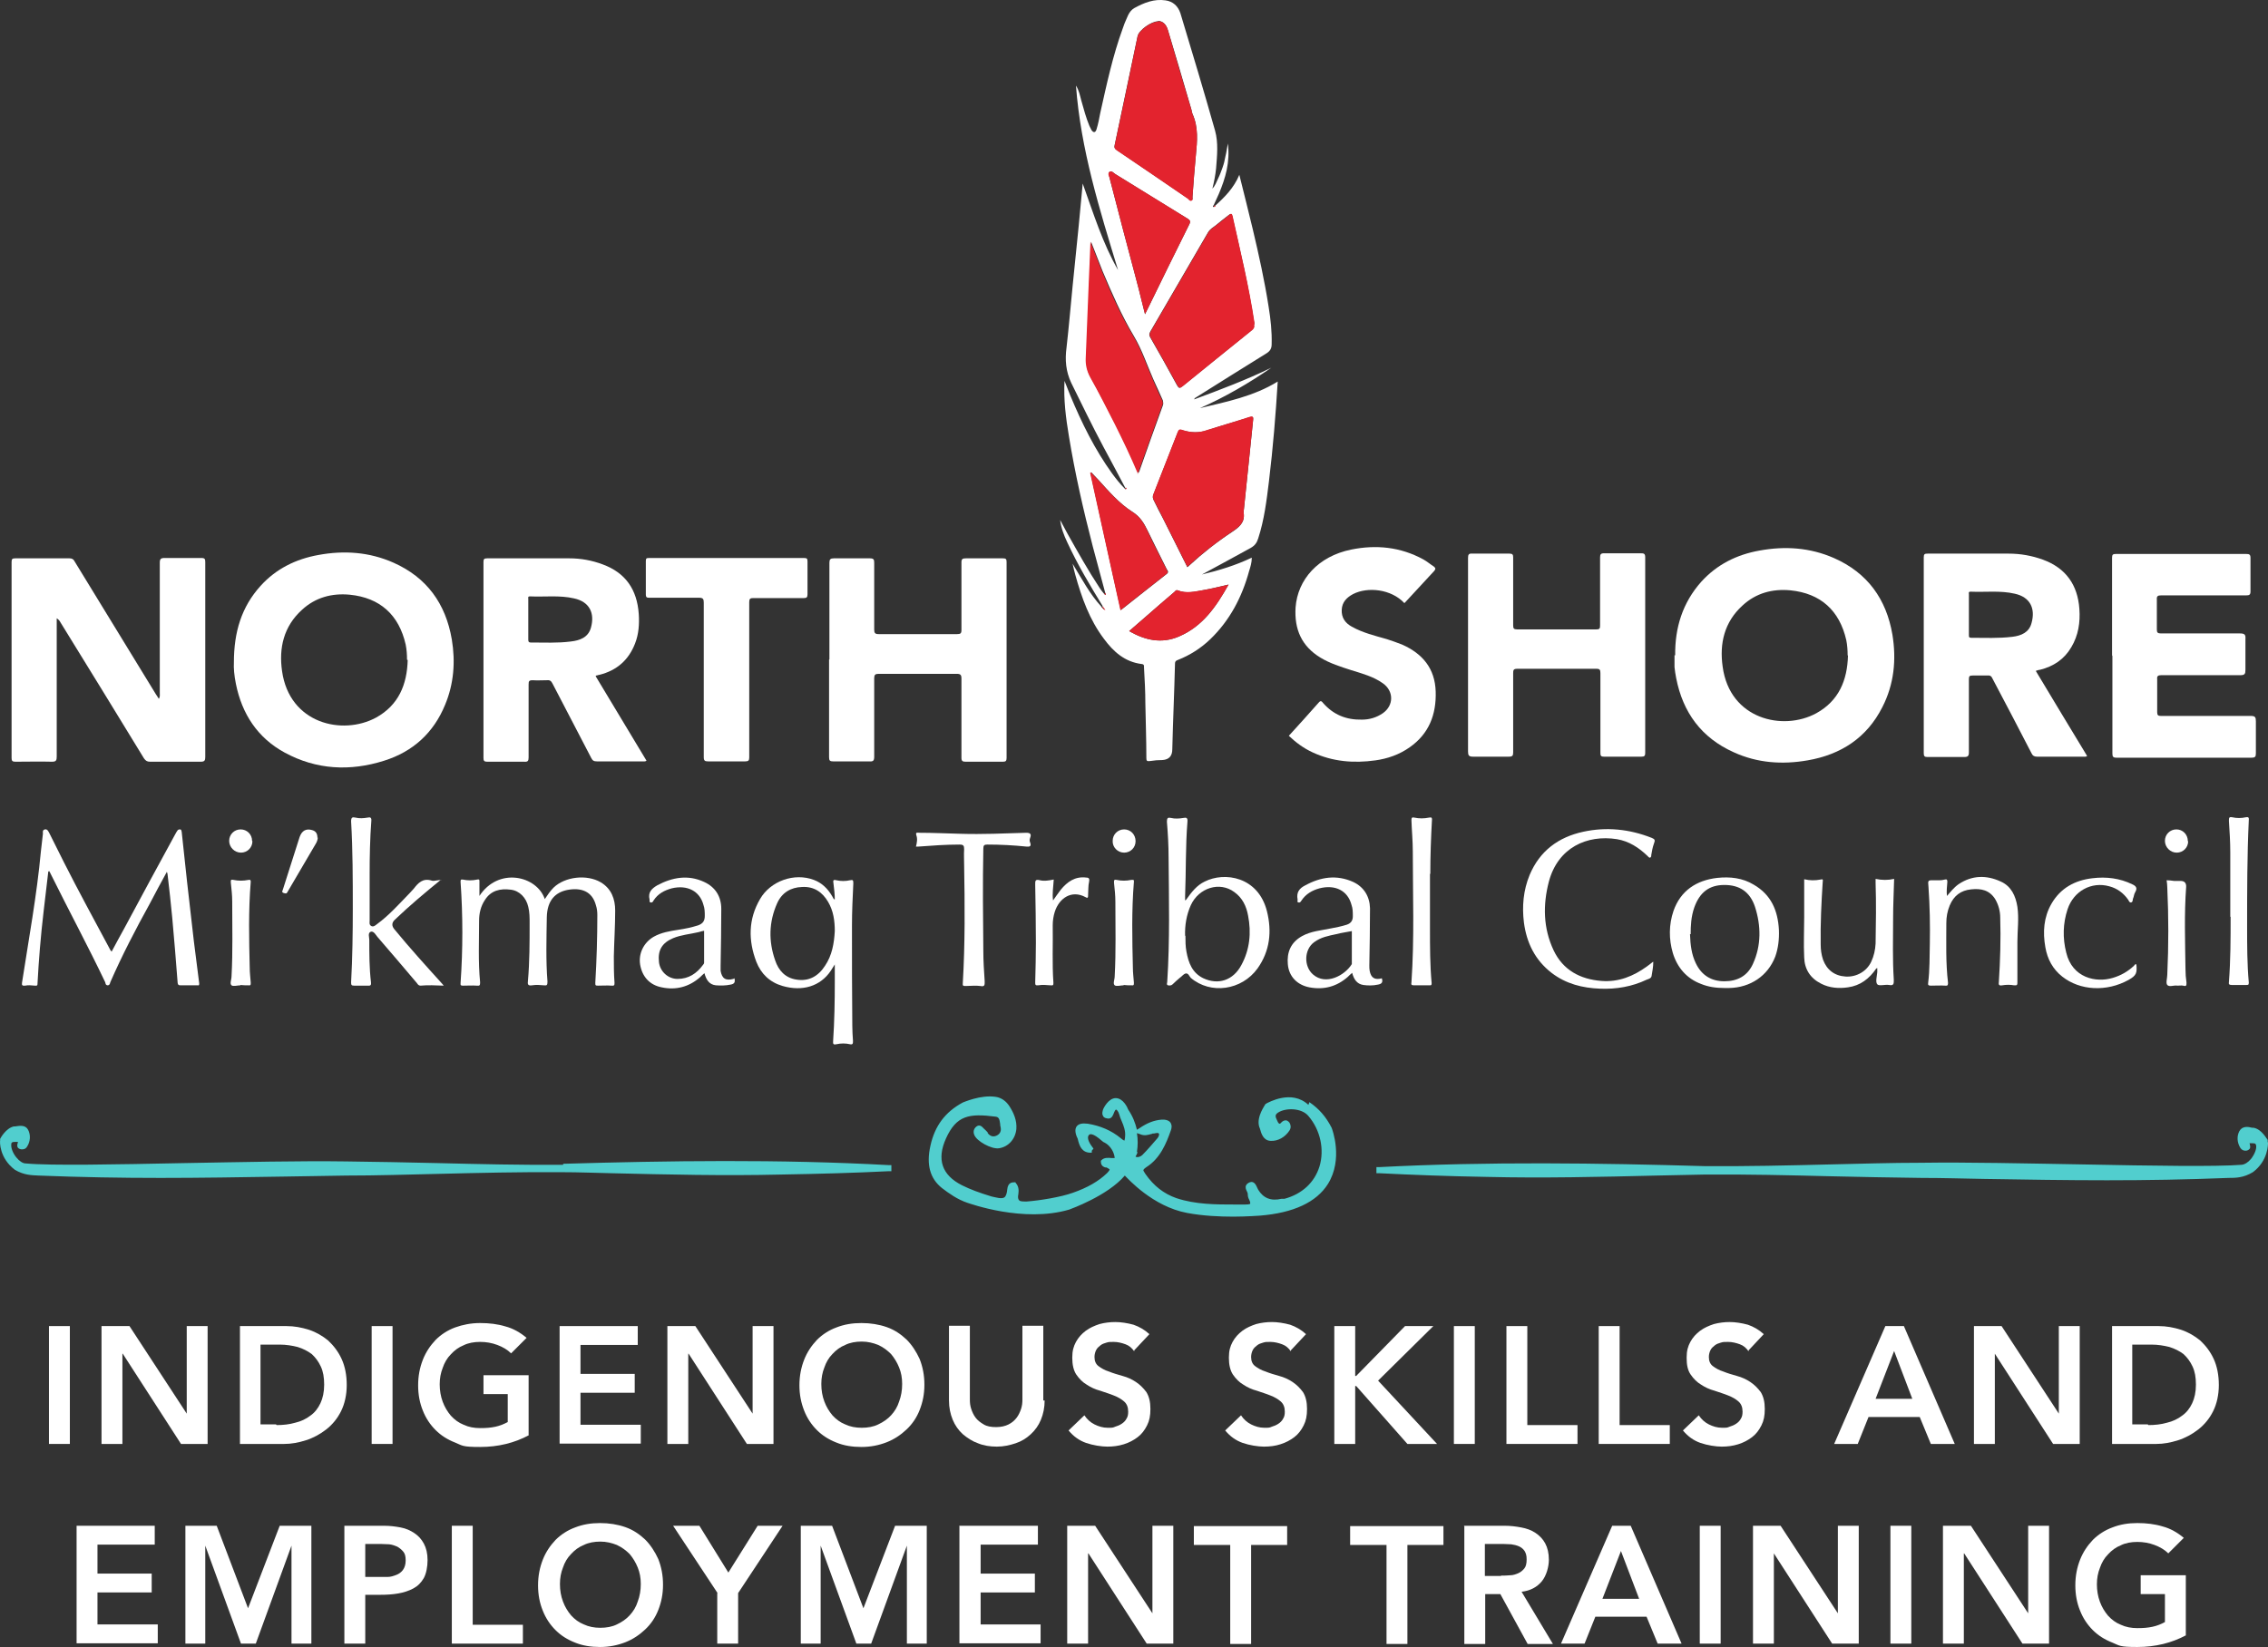 <?xml version="1.0" encoding="UTF-8"?>
<svg id="Layer_1" xmlns="http://www.w3.org/2000/svg" viewBox="0 0 673.34 489.11">
  <rect x="0" y="0" width="673.34" height="489.11" fill="#333333" stroke="none"/>
  <defs>
    <style>
      .cls-1 {
        fill: #fff;
      }

      .cls-2 {
        fill: #51cece;
      }

      .cls-3 {
        fill: #e3232e;
      }
    </style>
  </defs>
  <path class="cls-1" d="M327.44,180.11c-3.8-6.2-7.5-12.4-10.6-19.1-1-2.1-1.8-4.2-2.1-6.6.7,1.4,1.5,2.7,2.2,4.1,3.1,5.5,6.1,10.9,9.6,16.2.4.6.8,1.1,1.3,1.7.1.1.2.2.4.3.1-.2,0-.4-.1-.6-1.2-4.6-2.5-9.2-3.7-13.8-2.8-10.8-5.3-21.8-7.1-32.8-.9-5.4-1.6-10.8-1.3-16.4.6,1.4,1.1,2.9,1.7,4.3,3.4,8.2,7.3,16.1,12.5,23.3,1.1,1.5,2.3,3,3.6,4.3.1,0,.2.5.4.2,0,0,0-.3-.2-.4-2.2-4.1-4.3-8.2-6.5-12.2-3.3-6.2-6.4-12.6-9.5-18.9-1.6-3.4-1.9-6.8-1.4-10.5.7-6.1,1.2-12.2,1.8-18.2.6-5.9,1.2-11.9,1.8-17.8.4-4.1.8-8.2,1.2-12.7,3.2,8.9,5.9,17.7,10.5,25.7-5.5-18-11.1-35.9-12.5-54.8.9,1.4,1.2,3,1.6,4.5.7,2.5,1.4,5.1,2.4,7.5.2.4.4.8.6,1.2.6.9,1.2.8,1.5-.2.5-1.6.8-3.2,1.1-4.8,1.9-8.5,3.7-17,6.7-25.2.2-.5.3-.9.5-1.4.8-1.7,1.2-3.6,2.9-4.6,2.9-1.6,5.9-2.8,9.3-2.3,2.2.3,3.7,1.7,4.4,3.8,3.5,11.6,7,23.2,10.3,34.9,1,3.6.6,7.4.3,11.2-.2,2-.6,4-1.1,6,.8-.8,1.2-1.9,1.7-3,.5-1,.9-2.1,1.3-3.2s.7-2.3.9-3.5c.3-1.1.4-2.3.7-3.7.7,5.5-.7,10.3-2.7,15-.5,1.1-1,2.2-1.5,3.3-.2.2-.4.4-.1.6,0,0,.2-.2.4-.3,2.9-2.6,5.7-5.4,7.3-9.3,1.4,5.5,2.7,10.9,4,16.2,1.8,7.6,3.5,15.3,4.7,23,.6,3.7,1,7.3.9,11.1,0,1.2-.4,2-1.5,2.7-7,4.3-13.9,8.7-20.8,13-.2.2-.6.2-.7.7,7.8-2.9,15.5-5.8,22.9-9.4-6.7,4.6-13.7,8.7-21.2,12,7.9-1.9,16-3.5,23.1-7.9-.6,9.8-1.4,19.7-2.6,29.6-.7,5.7-1.4,11.5-3.2,17-.4,1.3-1,2.1-2.2,2.8-4.8,2.6-9.6,5.3-14.5,7.9,5-1.2,10-2.7,14.8-5,0,1.5-.4,2.7-.8,4-2.1,7.7-5.7,14.6-11.5,20.2-2.8,2.7-6.1,4.8-9.7,6.2-.6.2-.8.5-.8,1.1-.2,8.5-.6,16.9-.8,25.4q0,3-2.9,3.2c-1.2,0-2.5.1-3.7.3-.9.1-1.1,0-1.1-.9,0-5.4-.2-10.9-.3-16.3,0-3.5-.2-7-.4-10.6,0-.4.1-.9-.6-1-5.1-.6-8.5-3.7-11.3-7.5-4.3-5.7-6.6-12.2-8.5-19-.3-1-.5-2-.8-3.3,2.8,4.6,5.1,9,8.5,12.7,0,.1.1.2.2.3l.6.6.1-.1c-.2-.2-.3-.4-.5-.7v-.3l.1.2ZM372.34,96.41v-.6c-1.6-10.7-4.1-21.2-6.5-31.7-.2-.7-.5-.7-1-.3-1.3,1-2.6,2-3.9,3.1-.8.6-1.7,1.1-2.3,2.1-5.7,9.8-11.4,19.6-17.1,29.4-.3.6-.5,1-.1,1.7,2.7,4.7,5.4,9.5,8,14.3.5.9.8,1,1.6.3,6.8-5.5,13.6-11,20.4-16.5.6-.5,1-1,.8-1.8h.1ZM352.54,168.41c.3-.2.5-.4.7-.6,3.9-3.6,8.1-6.9,12.5-9.8,2.1-1.4,3.9-2.8,3.5-5.6,0-.5,0-1,.1-1.5.5-4.8,1-9.7,1.5-14.5.4-3.9.8-7.8,1.2-11.7.1-.9-.1-1.1-1.1-.8-4.2,1.3-8.4,2.5-12.6,3.9-2.4.8-4.8.7-7.2,0-.8-.3-1.1-.2-1.5.6-2.4,6.2-4.8,12.3-7.2,18.4-.3.7-.2,1.2.1,1.8.9,1.8,1.8,3.7,2.8,5.5,2.4,4.8,4.8,9.6,7.2,14.4v-.1ZM343.84,6.31c-2,0-5.7,2.6-6.1,4.4-2.3,10.8-4.5,21.5-6.8,32.3-.2.8,0,1.2.7,1.6,7,4.8,14,9.5,21,14.3.4.2.7.8,1.1.6.5-.2.2-.8.3-1.2.3-4.1.6-8.2,1-12.3.4-4.1.8-8.2-1-12.2-.2-.4-.2-.8-.3-1.2-2.3-7.9-4.6-15.8-7-23.7-.5-1.7-1.6-2.7-2.9-2.7v.1ZM337.84,140.71c.2-.4.3-.5.4-.7,2.3-6.5,4.6-13.1,7-19.6.2-.5.1-1,0-1.5-.9-2.1-1.9-4.2-2.8-6.2-1.9-4.3-3.4-8.9-5.8-12.9-3.7-6.2-6.5-12.7-9.3-19.3-1.1-2.8-2.2-5.6-3.4-8.7-.2,4.3-.3,8.1-.5,12-.3,7.5-.6,15-.9,22.5,0,2,.2,3.9,1.3,5.7,2.5,4.6,4.9,9.2,7.3,13.9,2.4,4.8,4.7,9.7,6.9,14.8h-.2ZM339.94,93.31c.2-.5.5-.9.7-1.4,4.1-8.4,8.2-16.8,12.4-25.2.5-1,.3-1.3-.5-1.8-7.2-4.4-14.3-8.8-21.4-13.2-.5-.3-1.1-1.1-1.7-.7-.7.4,0,1.3,0,1.9,2.6,10.2,5.3,20.3,8,30.5.9,3.3,1.6,6.5,2.5,9.9ZM323.94,140.31s-.2,0-.2.1c3,13.5,5.9,27.1,9,40.8,4.7-3.7,9.2-7.3,13.7-10.8.6-.5.3-.9,0-1.3-1.9-3.8-3.8-7.6-5.7-11.5-1.1-2.3-2.3-4.2-4.5-5.6-4-2.5-7.1-6.2-10.3-9.7-.6-.7-1.3-1.3-1.9-2h-.1ZM364.74,173.61c-2.7.6-5,1.2-7.3,1.6-2.6.5-5.2,1.2-7.8.1-.5-.2-.7.2-1,.5-1.4,1.2-2.8,2.4-4.2,3.6-3,2.6-6.1,5.3-9.2,8,4.8,2.8,9.7,3.8,14.8,1.6,7-3,11-8.8,14.7-15.4h0Z"/>
  <path class="cls-1" d="M47.24,207.41c.3-.6.2-1.1.2-1.6v-38.7c0-1.1.3-1.4,1.4-1.4h10.9c1.1,0,1.2.3,1.2,1.3v57.8c0,1-.2,1.4-1.3,1.4h-15.1c-.9,0-1.3-.3-1.8-1-8.2-13.5-16.5-26.9-24.8-40.4-.2-.4-.5-.8-1.1-1.2v41.1c0,1.1-.2,1.5-1.4,1.5-3.6-.1-7.2,0-10.9,0-.9,0-1.1-.3-1.1-1.1v-58.2c0-.9.2-1.1,1.1-1.1h16.1c.8,0,1.2.3,1.5.9,8,13.1,16.1,26.3,24.1,39.4.3.4.5.8.9,1.4l.1-.1Z"/>
  <path class="cls-1" d="M497.34,194.61c-.1-8.2,2.2-15.6,7.7-21.8,4.7-5.2,10.6-8.1,17.3-9.3,7.6-1.4,15-.9,22.1,2.2,10,4.4,15.6,12.2,17.4,22.8,1.2,7.4.5,14.7-3,21.5-4.6,9.1-12.3,14.1-22.2,15.8-7.5,1.3-14.9.8-21.9-2.4-9.6-4.3-15.1-11.8-17.1-22-.2-1.1-.4-2.2-.5-3.3v-3.5h.2ZM548.54,194.61c0-1.5-.1-3-.4-4.5-2-8.8-7.6-13.9-16.6-14.8-5.3-.5-10.2.8-14.2,4.5-5.4,4.9-6.9,11.3-5.9,18.2,2.1,15.6,17.9,19.2,27.8,13.8,6.7-3.7,9.2-9.8,9.4-17.1l-.1-.1Z"/>
  <path class="cls-1" d="M69.44,196.71c0-9.1,2.3-16.5,7.9-22.7,4.6-5.1,10.5-8,17.2-9.2,7.6-1.4,15.1-.9,22.3,2.3,9.9,4.4,15.5,12.2,17.3,22.8,1.1,6.6.6,13.2-2,19.4-3.4,8.3-9.5,13.9-18.1,16.6-10.1,3.2-20.1,2.7-29.5-2.4-8.1-4.4-12.7-11.5-14.5-20.4-.5-2.4-.7-4.8-.6-6.3v-.1ZM120.84,195.91c0-1.5-.1-3-.4-4.5-2-8.8-7.6-13.9-16.6-14.8-5.3-.5-10.2.8-14.2,4.5-5.4,4.9-6.9,11.3-5.9,18.2,2.2,15.6,17.9,19.2,27.9,13.8,6.7-3.7,9.2-9.8,9.4-17.1l-.2-.1Z"/>
  <path class="cls-1" d="M604.44,199.31c5.1,8.5,10.1,16.8,15.2,25.2-.4.3-.7.2-1.1.2h-13.8c-.8,0-1.3-.3-1.6-1-3.8-7.4-7.7-14.8-11.6-22.2-.3-.7-.7-1-1.5-.9h-4.4c-.9,0-1.1.2-1.1,1.1v21.7c0,1.1-.3,1.4-1.4,1.4h-10.9c-.8,0-1.1-.2-1.1-1.1v-58.2c0-1,.3-1.1,1.2-1.1h24c3.5,0,6.9.6,10.2,1.8,6.8,2.5,10.3,7.5,10.8,14.6.3,4-.3,7.9-2.4,11.4-2.1,3.6-5.3,5.7-9.3,6.7-.4,0-.8.2-1.2.3v.1ZM584.54,182.41v6.2c0,.5,0,.8.7.8,4.1,0,8.1.2,12.2-.3,2.6-.3,5-1.3,5.7-4.1,1.2-4.3-.4-7.7-5-8.7-4.3-1-8.7-.4-13.1-.6-.7,0-.5.4-.5.8v5.9h0Z"/>
  <path class="cls-1" d="M176.84,200.81c5,8.4,10.1,16.7,15.1,25.1-.4.3-.8.2-1.2.2h-13.5c-.9,0-1.3-.2-1.7-1-3.8-7.4-7.7-14.7-11.5-22.1-.4-.8-.8-1.1-1.7-1-1.4,0-2.8.1-4.2,0-1.1,0-1.2.3-1.2,1.3v21.6c0,1-.2,1.4-1.3,1.3h-11c-.9,0-1.1-.3-1.1-1.1v-58.2c0-.9.2-1.1,1.1-1.1h24.4c3.4,0,6.7.6,9.9,1.8,6.8,2.5,10.2,7.5,10.7,14.7.2,3,0,6-1.1,8.8-1.9,4.9-5.4,8-10.6,9.3-.3,0-.6.2-.9.2,0,0-.1,0-.2.2h0ZM156.84,183.91v5.9c0,.6,0,1,.8,1,3.9,0,7.9.2,11.8-.3,2.7-.3,5.2-1.2,6-4.1,1.2-4.3-.4-7.7-5-8.7-4.3-1-8.7-.4-13.1-.6-.7,0-.5.4-.5.8v6h0Z"/>
  <path class="cls-1" d="M435.84,194.51v-28.8c0-1,.2-1.4,1.3-1.3h11c.9,0,1.1.3,1.1,1.1v20.2c0,.9.2,1.2,1.1,1.2h23.6c1,0,1.1-.3,1.1-1.2v-20.1c0-1,.2-1.3,1.2-1.3h10.9c.9,0,1.3.1,1.3,1.2v58.1c0,.8-.2,1.1-1.1,1.1h-11.1c-1,0-1.1-.3-1.1-1.2v-23.6c0-1-.2-1.3-1.2-1.3h-23.5c-1.1,0-1.2.4-1.2,1.3v23.5c0,1-.2,1.3-1.3,1.3h-10.6c-1.3,0-1.5-.4-1.5-1.6v-28.7.1Z"/>
  <path class="cls-1" d="M246.24,195.91v-28.8c0-1,.3-1.3,1.3-1.3h10.7c1.2,0,1.3.4,1.3,1.4v19.8c0,1,.3,1.3,1.3,1.3h23.3c1,0,1.3-.2,1.3-1.2v-20.1c0-1,.3-1.2,1.3-1.2h11c.9,0,1.1.2,1.1,1.1v58.2c0,.9-.3,1.1-1.1,1.1h-11c-1,0-1.3-.2-1.3-1.2v-23.5c0-1.1-.3-1.4-1.4-1.4h-23.2c-1,0-1.3.3-1.3,1.3v23.3c0,1.2-.3,1.5-1.5,1.4h-10.7c-.9,0-1.2-.2-1.2-1.2v-29.1l.1.1Z"/>
  <path class="cls-1" d="M627.04,194.61v-28.9c0-1,.2-1.2,1.2-1.2h38.6c1,0,1.3.2,1.3,1.2v9.9c0,1-.3,1.2-1.3,1.2h-25.2c-1,0-1.4.2-1.3,1.3v8.8c0,.9.2,1.2,1.2,1.2h23.5c1.4,0,1.7.4,1.6,1.7v9.1c0,1.2-.2,1.6-1.5,1.6h-23.5c-1,0-1.3.3-1.2,1.2v9.8c0,.9.3,1.1,1.1,1.1h26.7c1.3,0,1.5.4,1.5,1.6v9.5c0,1-.2,1.3-1.3,1.3h-40.1c-1,0-1.2-.3-1.2-1.3v-28.9l-.1-.2Z"/>
  <path class="cls-1" d="M416.94,179.11c-3.9-4.2-10.9-4.9-15.2-2.7-1.9,1-3.3,2.4-3.4,4.7s1,3.9,3,5c3.2,1.8,6.9,2.7,10.4,3.7,1.5.5,3,1,4.5,1.6,6.1,2.7,9.8,7.1,10,14,.2,6.8-2,12.5-7.7,16.5-3.1,2.2-6.6,3.4-10.2,3.9-6.4.9-12.7.4-18.7-2.4-2.6-1.2-4.9-2.9-7-4.9,3-3.3,6-6.6,8.9-9.9.6-.7.9-.3,1.3.2,3.1,3.5,6.9,5,11.5,4.9,2.2,0,4.3-.6,6.2-1.9,3.3-2.3,3.3-6.6,0-8.9-2.8-2-6.2-2.9-9.4-3.9-3.1-1-6.3-2-9.1-3.7-5.6-3.4-7.8-8.4-7.4-14.9.6-8.3,6.7-15.2,16.5-17.2,7.4-1.5,14.6-.8,21.4,2.9,1.1.6,2,1.4,3.1,2.1.5.4.7.7.2,1.3-2.9,3.1-5.7,6.2-8.6,9.3l-.3.3Z"/>
  <path class="cls-1" d="M222.44,201.91v23c0,.9-.2,1.2-1.2,1.2h-11c-1,0-1.3-.2-1.3-1.3v-45.8c0-1.1-.2-1.5-1.4-1.5h-14.7c-.7,0-1.1,0-1.1-1v-9.9c0-.8.2-.9,1-.9h46c.8,0,1,.2,1,1v9.8c0,.9-.3,1.1-1.1,1.1h-15c-.9,0-1.2.2-1.2,1.2v23.2-.1Z"/>
  <path class="cls-1" d="M14.34,258.81c-.9,7.9-1.9,15.4-2.5,22.9-.3,3.4-.5,6.8-.7,10.3,0,.5,0,.8-.8.7-1-.1-2-.2-2.9,0-.9.1-1-.2-.9-.9,1-6.5,2.1-13,3.1-19.5s1.9-13,2.5-19.5c.2-1.7.4-3.5.6-5.2,0-.5-.2-1.1.6-1.3.7-.1.9.4,1.2.9,1.5,2.9,2.9,5.9,4.4,8.8,4.4,8.7,9.1,17.3,13.7,25.9.1.2.2.4.5.7,1.3-2.4,2.5-4.7,3.8-7,5-9.3,10-18.6,15.1-27.9.2-.4.4-.7.6-1s.4-.4.8-.4.4.3.5.7c.5,5,1.1,9.9,1.6,14.9.7,5.8,1.3,11.7,2,17.5.5,4.2,1.1,8.4,1.6,12.6,0,.5,0,.7-.6.6h-5c-.6,0-.7-.2-.8-.7-.5-6.4-1-12.9-1.6-19.3-.4-4.3-.9-8.7-1.4-13,0-.2-.1-.3-.2-.7-1.8,3.3-3.5,6.4-5.1,9.5-4.2,7.6-8.2,15.3-11.7,23.3-.1.3-.1.8-.7.9-.7,0-.7-.5-.8-.9-5.1-10.7-10.7-21.1-16-31.8-.1-.3-.3-.5-.6-1.2l-.3.1Z"/>
  <path class="cls-1" d="M142.24,266.21c5.7-8.9,17.2-6.1,19.5.8.8-1.2,1.6-2.4,2.6-3.4,3.4-3.3,9.9-4,14-1.6,3.2,1.9,4.3,5,4.3,8.4,0,4.5-.3,9.1-.4,13.6,0,2.6,0,5.2.2,7.8,0,.7,0,1-.9.9-1.3-.1-2.7,0-4,0-.8,0-.8-.1-.8-.9.4-6.7.6-13.4.6-20.1,0-.9-.1-1.9-.4-2.8-1.1-4.3-4.5-5.4-8.6-4.6-3.3.7-5.9,2.9-6,8.1-.1,6.4-.3,12.8.2,19.1,0,1.1-.2,1.2-1.1,1.1-1.1-.1-2.3-.2-3.5,0-1.3.2-1.3-.4-1.2-1.3.5-5.7.5-11.4.5-17.1,0-1.7,0-3.3-.4-4.9-.6-2.7-2.6-4.8-5.2-5.1-3.1-.4-5.9.2-7.7,3.1-1.2,1.8-1.7,3.9-1.7,6.1,0,6.1-.3,12.2.3,18.3,0,.9-.1,1.1-1,1-1.3-.1-2.7,0-4,0-.6,0-.9,0-.8-.8.7-10,.7-20,0-30,0-.6,0-.8.7-.7,1.4.3,2.8.3,4.2,0,.8-.2.7.2.7.7v4.2l-.1.1Z"/>
  <path class="cls-1" d="M247.84,267.21c0-1.7-.2-3.3-.4-4.9-.1-.7-.2-1.2.9-.9,1.3.3,2.7.3,4,0,.9-.2,1,0,1,.9-.2,4.2-.4,8.4-.4,12.6,0,9.9,0,19.8.1,29.7,0,1.5.1,3,.2,4.5,0,.7,0,1.2-.9,1-1.3-.3-2.7-.3-4,0-.8.2-1.1,0-1-.9.4-5.9.5-11.9.5-17.8v-5c-.5.8-.8,1.3-1.2,1.9-3.1,4.6-8.4,6.2-14.3,4.5-3.8-1.1-6.4-3.6-7.8-7.2-2.4-6.3-2.4-12.6,1.1-18.6,3.1-5.4,10.2-7.9,16-5.7,2.4.9,4.1,2.6,5.4,4.8.2.3.3.6.5.9,0,0,.1,0,.3.1v.1ZM247.84,276.61c0-3.2-.4-6.1-2-8.8-1.7-2.9-4.2-4.6-7.7-4.4-3.4.1-6,1.7-7.4,4.8-2.5,5.6-2.6,11.3-.6,17,1,3,3,5.2,6.3,5.7,3.7.6,6.5-1,8.5-4.1,2.1-3.1,2.7-6.7,2.9-10.3v.1Z"/>
  <path class="cls-1" d="M352.14,267.21c1.7-2.4,3.2-4.3,5.5-5.4,5.9-3,15.9-1.5,18.5,8.8,1.5,6,.9,11.8-2.8,17-4.7,6.5-13.9,7.8-19.8,2.8-.5-.5-.7-1.5-1.6-1.3-.6.2-1.1.9-1.7,1.3-.7.6-1.4,1.2-2.1,1.9-.4.4-.9.4-1.4.3-.5-.2-.2-.7-.2-1.1.8-12.3.5-24.6.4-36.8,0-3.6-.2-7.1-.5-10.7,0-1.1.3-1.3,1.2-1.1,1.2.3,2.5.2,3.7,0,.9-.2,1.3,0,1.2,1.1-.6,7.3-.4,14.7-.7,22.1v1.3l.3-.2ZM351.94,277.91c0,1.6,0,3.1.3,4.7.6,3.3,1.7,6.3,5,7.9,4.5,2.1,8.9.6,11.3-3.9,2.5-4.6,3-9.6,2-14.7-.5-2.8-1.7-5.3-4.1-7-4.3-3.2-10.5-1.3-12.9,3.9-1.3,2.9-1.8,6-1.7,9.1h.1Z"/>
  <path class="cls-1" d="M130.84,261.31c-4.8,3.9-9.3,7.7-13.6,11.8q-1.4,1.3-.2,2.8c4.6,5.6,9.4,10.9,14.2,16.2.1.1.2.2.5.6-2.5-.1-4.7-.2-6.9,0-.6,0-.8-.4-1.1-.8-3.9-4.6-7.8-9.2-11.7-13.7-.5-.6-1.1-1.8-2-1.5-.9.4-.4,1.6-.4,2.4,0,4.2,0,8.4.5,12.6.1.8-.1,1.1-1,1h-4c-.8,0-.9-.2-.9-1,.4-7.3.5-14.6.5-22,0-8.6,0-17.2-.5-25.8,0-1.2.4-1.3,1.3-1.1,1.2.3,2.4.2,3.6,0,.8-.2,1.2,0,1.1,1-.4,5.3-.5,10.6-.5,15.9v13.7c0,.6-.2,1.2.5,1.6.6.3,1.1-.1,1.6-.5,3.7-2.7,6.7-6.1,9.9-9.4.4-.4.7-.8,1.1-1.2,1.3-1.7,2.7-3.2,5.3-2.4.8.3,1.8-.3,3-.1l-.3-.1Z"/>
  <path class="cls-1" d="M490.84,285.61c0,1.6-.3,2.9-.5,4.2-.1.7-.8.9-1.4,1.1-4.4,2.1-9.1,2.9-13.9,2.7-5.2-.2-10.1-1.4-14.4-4.7-4.9-3.8-7.4-8.9-8.2-14.9-.6-4.8-.2-9.6,1.7-14.2,3-7.1,8.5-11.2,15.9-12.8,6.9-1.5,13.7-.8,20.3,1.8,1,.4,1.1.7.7,1.7-.4,1.1-.6,2.2-.8,3.4,0,.3,0,.7-.4.8-.3,0-.5-.3-.7-.5-2.6-2.5-5.5-4.4-9.1-5-8.9-1.4-17.5,2.5-20.2,12.6-1.8,6.9-1.7,13.8,1.4,20.4,2.8,5.9,7.9,8.6,14.2,9.1,5.1.4,9.5-1.4,13.5-4.3.5-.4,1-.7,1.7-1.3l.2-.1Z"/>
  <path class="cls-1" d="M511.94,293.41c-2.4,0-4.7-.3-6.9-1.2-4.3-1.6-7.1-4.9-8.4-9.2-1.2-4.1-1.2-8.4.2-12.5,2.1-6,6.8-9.1,13-9.8,3.8-.4,7.5,0,10.8,2,5.2,3,7.2,7.7,7.5,13.5.1,2.7-.2,5.4-1.1,7.9-2.2,5.7-7.4,9.2-13.7,9.3h-1.4ZM501.74,277.41c.1,3.3.5,6.1,1.7,8.6,1.7,3.6,4.6,5.4,8.5,5.4s6.9-1.6,8.5-5.2c2.5-5.5,2.4-11.3.6-16.9-1.5-4.5-4.6-6.5-9.1-6.5s-7.3,2.2-8.9,6.6c-1,2.8-1.1,5.6-1.1,8h-.2Z"/>
  <path class="cls-1" d="M577.84,266.31c1.2-1.4,2.2-2.7,3.6-3.7,4-2.7,8.3-2.8,12.6-.8,3.1,1.4,4.4,4.3,4.9,7.5.5,3.5,0,6.9,0,10.4v11.9c0,.8,0,1.1-1,1-1.1-.2-2.3-.2-3.5,0-1.1.2-1.1-.3-1-1.1.4-6.3.6-12.7.4-19,0-1.9-.5-3.8-1.5-5.5-1.7-2.7-4.2-3.2-7.1-2.9-3.1.3-5.2,1.9-6.4,4.8-.7,1.7-1,3.4-1,5.2,0,5.9-.2,11.8.5,17.7,0,.6,0,1-.8.9-1.4-.1-2.9,0-4.3,0-.7,0-.9-.2-.8-.8.5-3.9.4-7.8.5-11.6.1-5.6,0-11.2-.4-16.9-.2-2.1-.2-2,1.7-2,1,0,2.1.1,3.1-.2.7-.2.8.1.8.7-.1,1.4-.3,2.7-.1,4.3l-.2.1Z"/>
  <path class="cls-1" d="M557.04,287.61c-2.1,3.1-4.8,5.1-8.4,5.6-2.7.4-5.5.2-8-1.1-3.2-1.6-4.9-4.3-5-7.8-.2-4,0-7.9,0-11.9v-11.3c1.7.4,3.2.4,4.8.1.8-.2.8,0,.7.7-.4,6.2-.7,12.4-.6,18.6,0,1.5.2,3,.7,4.5,1.1,3,3.4,4.8,6.7,5s6.3-1.6,7.6-4.4c.8-1.7,1.2-3.5,1.3-5.4.1-6,.2-12,0-18v-1.2c1.9.4,3.7.4,5.5,0-.1,3.9-.3,7.8-.3,11.7,0,6.1-.2,12.1.2,18.2,0,1.1.1,1.9-1.4,1.6-1.2-.2-3,.4-3.5-.2-.6-.7-.1-2.4,0-3.6v-1.2l-.3.1Z"/>
  <path class="cls-1" d="M271.94,251.41c.3-1.2.5-2.3.1-3.4-.3-1,.5-.7.9-.7,4.1,0,8.1.2,12.2.3,6.5.2,13-.1,19.5-.3,1.3,0,1.6.4,1.2,1.5-.2.5-.2,1,0,1.4.4,1.1-.1,1.3-1.1,1.2-3.9-.4-7.7-.6-11.6-.6-.9,0-1.2.2-1.2,1.2-.2,10.1-.1,20.3,0,30.4,0,3,.2,6,.4,9,0,1,.1,1.7-1.3,1.4-1.4-.2-2.9,0-4.3,0-.7,0-1,0-.9-.8.7-11.7.6-23.5.4-35.2,0-1.5-.1-3,0-4.6,0-1.1-.2-1.4-1.4-1.4-4.1,0-8.1.3-12.2.6h-.7Z"/>
  <path class="cls-1" d="M218.04,290.51c.3,1.2,0,1.7-1.2,1.9-1.4.3-2.9.3-4.3.2-2-.2-2.9-1.7-3.4-3.6-.5.4-.9.8-1.3,1.2-3.3,2.9-7.2,3.9-11.4,3-3.6-.7-5.8-3.2-6.4-6.8-.5-3.3,1.1-6.5,4-8.2,2.3-1.3,4.8-1.7,7.4-2.1,2-.3,3.9-.7,5.8-1.3,1.4-.5,2-1.3,2-2.8,0-1.1,0-2.2-.4-3.3-1.1-4.1-4.8-6-9.4-4.9-2.2.6-4.1,1.6-5.4,3.6-.2.4-.4.7-.9.6-.5-.2-.2-.6-.3-.9-.5-2.1.6-3.2,2.3-4.2,4.5-2.4,9.2-3.2,13.9-1,3.3,1.5,5.1,4.3,5.1,8,0,5.6-.1,11.2-.2,16.9v1.5c.4,2.3,1.5,3,3.8,2.4l.3-.2ZM209.04,276.41c-.5.1-1,.2-1.6.4-2.5.6-5.2.8-7.6,1.8-3.3,1.4-4.6,3.6-4.2,7.1.3,2.8,2.7,5,5.5,5,3.3,0,5.7-1.6,7.6-4.2.2-.2.3-.4.3-.7v-9.4h0Z"/>
  <path class="cls-1" d="M410.24,290.51c.4,1.2,0,1.7-1.2,1.9-1.4.3-2.9.3-4.3.1-1.9-.3-2.8-1.7-3.3-3.6-.5.4-.9.8-1.3,1.2-3.3,2.9-7.1,3.9-11.4,3.1-3.6-.7-6.1-3.2-6.4-6.9-.3-3.4.8-6.4,4.2-8.3,2.7-1.5,5.7-1.7,8.6-2.3,1.6-.3,3.1-.6,4.7-1.1,1.2-.4,1.8-1.2,1.8-2.5,0-1.2,0-2.3-.4-3.4-1.1-4.2-4.8-6.1-9.5-4.9-2.2.6-4.1,1.7-5.4,3.7-.2.3-.4.6-.8.5-.6-.1-.2-.6-.3-.9-.4-2.1.5-3.3,2.3-4.2,4.6-2.5,9.3-3.2,14.2-1,3.2,1.5,4.9,4.3,5,7.8,0,5.7-.1,11.3-.2,17,0,.5,0,1.1.1,1.6.4,2.1,1.5,2.8,3.7,2.2h-.1ZM401.34,276.51c-1.5.3-3.1.5-4.6.9-2.3.5-4.6.9-6.6,2.4-3,2.2-3.1,7.2-.3,9.6,3.8,3.3,9.4.3,11.5-3.1v-9.8Z"/>
  <path class="cls-1" d="M634.24,286.21c.3,2.8,0,3.5-2.3,4.8-6.5,3.6-14.4,3.2-19.7-1-2.8-2.2-4.4-5.2-5-8.7-.8-4.5-.5-8.9,1.8-12.9,2.7-4.7,7-7,12.2-7.6,4.1-.5,8.1,0,11.8,1.8,1.1.5,1.6,1.1.9,2.3-.4.6-.4,1.4-.7,2-.1.4,0,1-.6,1.1-.5,0-.6-.5-.8-.8-1.4-2-3.3-3.4-5.6-4-5.3-1.5-10.6,1.4-12.4,6.8-1.4,4.2-1.5,8.6-.4,12.9,1.8,7.5,8.8,9,13.8,7.5,2.4-.7,4.5-1.9,6.3-3.6.2-.2.3-.6.7-.4v-.2Z"/>
  <path class="cls-1" d="M662.14,272.31v-19.2c0-3.1-.2-6.2-.4-9.3,0-.9,0-1.3,1-1.1,1.3.3,2.7.3,4,0,.6-.1,1-.1.9.8-.5,10.6-.5,21.1-.5,31.7,0,5.5,0,11.1.5,16.6,0,.7-.2.7-.7.7h-4.4c-.8,0-.9-.3-.8-.9.5-6.5.5-12.9.5-19.4l-.1.1Z"/>
  <path class="cls-1" d="M424.54,259.51v16.3c0,5.4,0,10.8.5,16.2,0,.7-.3.6-.7.6h-4.6c-.8,0-.8-.3-.7-.9.9-13,.4-26,.4-38.9,0-3.1-.3-6.1-.4-9.2,0-.7.1-1,.9-.8,1.4.3,2.8.3,4.3,0,.3,0,.9-.3.9.5-.3,5.4-.5,10.8-.5,16.2h-.1Z"/>
  <path class="cls-1" d="M312.84,261.21c-.1,2.1-.5,4.1-.2,6.2.8-1.1,1.5-2.2,2.3-3.2,1.9-2.3,4.2-4,7.5-3.6.7,0,1.1.2.9,1.2-.3,1.3-.2,2.7-.3,4,0,.6,0,1.1-.8.6-4.1-2.2-7.8.3-9.1,4.4-.4,1.3-.6,2.6-.6,4,.1,5.7-.2,11.3.2,17,0,.7,0,.9-.9.8-1.2-.1-2.4-.2-3.6,0-.9.1-.9-.2-.9-.9.1-3.9.2-7.8.2-11.8,0-5.7-.1-11.4-.2-17.1,0-1.1-.1-1.8,1.4-1.4,1.2.3,2.6.1,4-.2h.1Z"/>
  <path class="cls-1" d="M71.44,292.61c-.9,0-2.2.4-2.7,0-.6-.5,0-1.7,0-2.7.4-7.4.2-14.8.2-22.2,0-1.8-.2-3.6-.4-5.5,0-.7-.2-1.1.8-.9,1.4.3,2.9.3,4.4,0,.6-.1.7,0,.7.6-.7,8.5-.5,17-.3,25.5,0,1.5.2,2.9.3,4.4,0,.7,0,.9-.8.8-.7,0-1.5,0-2.3-.1h0l.1.1Z"/>
  <path class="cls-1" d="M333.64,292.61c-.9,0-2.2.4-2.7,0-.6-.5,0-1.7,0-2.7.4-7.4.2-14.7.2-22.1,0-1.9-.2-3.7-.4-5.6,0-.7-.1-1.1.8-.9,1.4.3,2.8.3,4.3,0,.5,0,.9-.2.8.6-.7,8.5-.5,17-.3,25.5,0,1.5.2,2.9.3,4.4,0,.7,0,.9-.8.8-.7,0-1.5,0-2.3-.1h0l.1.1Z"/>
  <path class="cls-1" d="M646.44,292.71c-1-.2-2.4.5-3-.2-.5-.6,0-2,0-3.1.4-8.6.4-17.2,0-25.8,0-.7-.1-1.5-.2-2.2.7,0,1.5.1,2.2.2h1.9q1.8,0,1.7,1.8c-.6,8.1-.3,16.2-.2,24.3,0,1.4.1,2.8.3,4.1,0,.8,0,1.2-1,.9-.5-.1-1.1,0-1.7,0h0Z"/>
  <path class="cls-1" d="M94.34,248.71c0,.5-.2,1.2-.5,1.7-2.8,4.8-5.7,9.7-8.5,14.5-.3.6-.6.4-1.1.3-.6-.2-.5-.5-.3-.9,1.7-5.2,3.3-10.5,5-15.7.7-2,2-2.6,3.7-2.1,1.1.3,1.6,1,1.6,2.3l.1-.1Z"/>
  <path class="cls-1" d="M74.94,249.81c0,1.9-1.5,3.4-3.4,3.4s-3.5-1.6-3.5-3.5,1.5-3.4,3.4-3.4,3.4,1.5,3.4,3.4l.1.1Z"/>
  <path class="cls-1" d="M337.14,249.81c0,1.9-1.5,3.4-3.4,3.4s-3.5-1.6-3.4-3.5c0-1.9,1.5-3.4,3.4-3.4s3.4,1.5,3.4,3.5Z"/>
  <path class="cls-1" d="M649.64,249.81c0,1.9-1.5,3.4-3.4,3.4s-3.5-1.6-3.5-3.5,1.5-3.4,3.4-3.4,3.4,1.5,3.4,3.5h.1Z"/>
  <path class="cls-3" d="M372.34,96.41c.2.8-.1,1.3-.8,1.8-6.8,5.5-13.7,11-20.4,16.5-.8.6-1.1.6-1.6-.3-2.6-4.8-5.3-9.5-8-14.3-.4-.7-.2-1.1.1-1.7,5.7-9.8,11.4-19.6,17.1-29.4.5-.9,1.5-1.4,2.3-2.1,1.3-1,2.6-2,3.9-3.1.5-.4.8-.5,1,.3,2.3,10.5,4.9,21,6.5,31.7v.6h-.1Z"/>
  <path class="cls-3" d="M352.54,168.41c-2.4-4.9-4.8-9.6-7.2-14.4-.9-1.8-1.8-3.7-2.8-5.5-.3-.6-.4-1.1-.1-1.8,2.4-6.1,4.8-12.3,7.2-18.4.3-.9.7-.9,1.5-.6,2.4.8,4.8.9,7.2,0,4.2-1.3,8.4-2.5,12.6-3.9,1-.3,1.2,0,1.1.8-.4,3.9-.8,7.8-1.2,11.7-.5,4.8-1,9.7-1.5,14.5,0,.5-.2,1-.1,1.5.4,2.9-1.4,4.2-3.5,5.6-4.4,3-8.6,6.2-12.5,9.8-.2.2-.4.3-.7.6v.1Z"/>
  <path class="cls-3" d="M343.84,6.31c1.4,0,2.4.9,2.9,2.7,2.3,7.9,4.6,15.8,7,23.7.1.4.2.8.3,1.2,1.8,3.9,1.4,8.1,1,12.2s-.7,8.2-1,12.3c0,.4.2,1-.3,1.2s-.8-.3-1.1-.6c-7-4.8-14-9.6-21-14.3-.6-.4-.9-.8-.7-1.6,2.3-10.8,4.6-21.5,6.8-32.3.4-1.8,4-4.4,6.1-4.4v-.1Z"/>
  <path class="cls-3" d="M337.84,140.71c-2.2-5.2-4.5-10-6.9-14.8-2.4-4.7-4.7-9.3-7.3-13.9-1-1.9-1.4-3.7-1.3-5.7.3-7.5.6-15,.9-22.5.2-3.9.3-7.7.5-12,1.2,3.1,2.3,5.9,3.4,8.7,2.7,6.6,5.6,13.1,9.3,19.3,2.4,4,3.9,8.6,5.8,12.9.9,2.1,1.8,4.2,2.8,6.2.2.5.3,1,0,1.5-2.3,6.5-4.7,13.1-7,19.6,0,.2-.2.3-.4.7h.2Z"/>
  <path class="cls-3" d="M339.94,93.31c-.9-3.4-1.6-6.6-2.5-9.9-2.7-10.2-5.4-20.3-8-30.5-.2-.6-.7-1.4,0-1.9.6-.4,1.2.4,1.7.7,7.2,4.4,14.3,8.8,21.4,13.2.8.5,1,.9.5,1.8-4.2,8.4-8.3,16.8-12.4,25.2-.2.5-.5.9-.7,1.4Z"/>
  <path class="cls-3" d="M323.94,140.31c.6.7,1.2,1.3,1.9,2,3.2,3.5,6.3,7.1,10.3,9.7,2.3,1.4,3.5,3.4,4.5,5.6,1.8,3.9,3.8,7.7,5.7,11.5.2.5.6.8,0,1.3-4.5,3.5-9,7.1-13.7,10.8-3-13.7-6-27.3-9-40.8,0,0,.2,0,.2-.1h.1Z"/>
  <path class="cls-3" d="M364.74,173.61c-3.7,6.6-7.7,12.4-14.7,15.4-5.1,2.2-10,1.2-14.8-1.6,3.1-2.7,6.2-5.3,9.2-8,1.4-1.2,2.8-2.4,4.2-3.6.3-.2.5-.7,1-.5,2.6,1,5.2.3,7.8-.1,2.4-.4,4.7-1,7.3-1.6h0Z"/>
  <path class="cls-3" d="M327.64,180.41c.2.2.3.4.5.7l-.1.1-.6-.6s.1-.1.2-.2Z"/>
  <path class="cls-3" d="M360.94,61.21c-.1,0-.3.3-.4.3-.3-.3,0-.4.1-.6,0,.1.2.2.2.3h.1Z"/>
  <path class="cls-3" d="M334.24,144.81c.2,0,.3.3.2.4-.3.2-.3-.2-.4-.2,0,0,.1,0,.2-.1v-.1Z"/>
  <path class="cls-3" d="M328.14,176.11c.2.2.2.3.1.6-.1-.1-.2-.2-.4-.3,0,0,.2-.2.2-.3h.1Z"/>
  <path class="cls-3" d="M327.44,180.61c0-.1-.1-.2-.2-.3,0,0,.2-.1.3-.2,0,.1,0,.2.1.3,0,0-.1.1-.2.2h0Z"/>
  <g>
    <path class="cls-2" d="M388.44,328.11c-5-4.7-12-.6-12.3-.5l-.3.2h-.1c-.1.3-2.8,3.8-1.9,6.8l.2.5c.4,1.5,1,3.6,3.2,3.7s4.3-1.1,5.6-3.1c.5-.8.4-1.6,0-2.3-.4-.5-.8-.7-1.1-.7-.5,0-.9.2-1.3.6-.3.4-.5.4-.6.4,0,0-.3,0-.7-1-.6-1.2-.6-1.7.3-2.3,2.3-1.5,7-1.4,9,1,3.6,4.2,4.8,10,3.3,15-1.5,4.8-5.2,8.2-10.4,9.6h-.9c-3.07.73-5.37-.17-6.9-2.7-.1-.2-.2-.4-.3-.6-.3-.7-.9-2.1-2.2-1.6-.5.2-.9.5-1.1.9-.3.7,0,1.3.3,1.9.1.2.2.5.2.6h0c0,.6.1,1.2.4,1.7.5,1,.3,1.3.3,1.3,0,0-.2.2-1.5.2h-2.9c-5.8,0-11.8,0-17.5-1.9-3.7-1.3-6.7-3.6-9.2-7.2-.3-.5-.6-.9-.6-1.1,0,0,.1-.4.9-.9,4.1-2.6,5.9-7,7.3-11,.4-1.2.1-1.9-.2-2.3-.5-.6-1.4-.9-2.7-.8-2.2.2-4.2,1-6.4,2.5l-.8.5c-.5-2.1-1.3-4.1-2.6-6-.2-.6-1.5-3.4-3.7-3.4s-3.7,3.1-3.8,3.5c0,.2-.4,1,0,1.7.1.3.4.7,1.1.8,1.4.4,1.8-.8,2-1.2l.2-.5c.1-.3.4-.9.6-.9s.7.6.9,1.3c.2.8.5,1.5.8,2.2.6,1.4,1.1,2.8,1,4.3,0,.4-.1,1.1-.2,1.4-.1,0-.4-.1-1.1-.7-2.8-2.3-6.1-3.7-9.8-4.3-1.6-.2-2.7,0-3.3.8-.5.7-.5,1.8.1,3.2.2.3.3.7.4,1.2.4,1.4,1.1,3.6,4,3.4v-.6l.5-.6c-1.1-1.4-2.2-3.2-1.3-4.1.3-.3,1.2-.5,3.7,1.7.3.2.5.5.9.6,1.9,1,2.9,3.1,3,4.6h-.9c-1-.1-2.2-.2-3,.6l-.2.2v.3c0,1.3,1,1.6,1.4,1.7h.3c.6.3.8.5.9.6,0,0,0,.3-.8,1.1-2.5,2.4-5.8,4.3-10.1,5.8-3.6,1.3-9.8,2.3-13.7,2.6-1.3,0-2,0-2.3-.4-.3-.3-.4-.9-.2-1.8.2-1.3,0-2.4-.7-3.2l-.2-.3h-.3c-.6,0-1.9,0-2.1,2.1-.1,1.2-.4,2.1-.9,2.4-.8.5-2.4,0-3.8-.3-3.6-1.1-6.3-2.1-8.7-3.3-6-3-7.6-7.7-4.8-13.9,3.1-6.9,6.9-7.5,14.7-6.5,1,.1,1.2.7,1.4,2.2,0,.3,0,.5.1.8.3,1.2-.1,2.1-1.1,2.6s-1.9.3-2.7-.7v-.2c-.4-.4-.7-.8-1.1-1.1l-.2-.2c-.3-.3-1-1.2-2-.5-.8.6-1.1,1.5-.7,2.5.7,1.9,5.1,4.3,7.3,4,2.8-.4,4.9-2.7,5.2-5.7.2-2.6-.8-4.8-2-6.7-1-1.6-2.5-2.7-4.3-2.9-4.3-.6-9.3,1.6-9.6,1.7-5.2,2.8-8.3,6.9-9.6,12.8-1.3,5.7-.1,9.8,3.4,12.6,2.1,1.6,4.6,3.4,7.6,4.4.7.2,16.6,6,30.2,2h0c.5-.2,11.4-4.1,16.5-10.1h0c.9.9,8.3,9.2,18.5,11.1,4.8.9,9.8,1.1,13.7,1.1s7.8-.3,7.9-.3c10-.8,16.8-4,20.2-9.4,4.6-7.4,1.3-16.2,1.1-16.7-1.7-3.3-3.7-5.6-6.6-7.6l-.3.8ZM337.54,342.11c.3-1.9.3-3.8,0-5.6l.9.3c1.4.6,2.4.2,3.2,0,.2,0,.4-.1.6-.2h.4c.9-.2,1.2-.2,1.4,0,.2.3,0,.9-.4,1.4-1.4,1.6-2.9,3.4-4.5,5-.5.5-1.4.8-2,.5h0c0-.1.1-.3.2-.4.1-.3.3-.6.4-.9l-.2-.1Z"/>
    <path class="cls-2" d="M673.24,339.01v-.5c-.3-.3-1.8-3.2-4.2-3.6h-.4c-1.2-.3-2.9-.6-3.8,1-.8,1.5-.7,3.4.3,5,.4.6,1,.9,1.8.8.6-.1.8-.4,1-.6.1-.2.2-.6,0-1.2,0-.2,0-.3-.1-.4h.7c1,0,1.2.1,1.3.8.1,1-.5,2.5-1.5,3.8-.9,1.1-1.9,1.7-2.8,1.8-7.6.6-26.7.3-46.9-.1-17.1-.3-34.8-.7-48.2-.5-9.1,0-18.4.3-27.3.5-12.2.3-24.8.6-37.1.5-31-.9-64.2-1.4-96.7.3h-.7v1.8h.7c10,.5,20.5.9,32.2,1.1,16.4.4,33.6,0,50.2-.4,4.8-.1,9.5-.2,14.3-.3,12.4-.1,25,.2,37.1.5,9,.2,18.2.4,27.3.5,6.4,0,12.6.2,18.6.3,12.3.2,24.3.4,36.5.4s23.5-.2,36.1-.7c2,0,4.4,0,7.2-1.7,4.6-3.4,4.5-8.4,4.5-8.7l-.1-.4Z"/>
    <path class="cls-2" d="M167.14,345.91c-12.4.1-25-.2-37.1-.5-9-.2-18.2-.4-27.3-.5-13.4-.2-31.1.2-48.2.5-20.2.4-39.3.8-46.9.1-.9,0-1.9-.7-2.8-1.8-1-1.2-1.6-2.8-1.5-3.8,0-.7.3-.8,1.3-.8h.7s0,.1-.1.4c-.2.6-.1,1,0,1.2s.4.5,1,.6c.7.1,1.4-.1,1.8-.8,1-1.5,1.1-3.5.3-5-.8-1.5-2.5-1.2-3.8-1h-.4c-2.4.5-4,3.5-4.1,3.7v.5c-.1.2-.3,5.2,4.4,8.7,2.7,1.6,5,1.6,7.1,1.7,12.6.5,24.5.7,36.1.7s24.2-.2,36.5-.4c6.1-.1,12.2-.2,18.6-.3,9.1,0,18.4-.3,27.3-.5,12.2-.3,24.7-.6,37.1-.5,4.7,0,9.5.2,14.3.3,16.6.4,33.8.8,50.2.4,11.7-.2,22.3-.5,32.3-1h.7v-1.8h-.7c-32.5-1.8-65.7-1.3-96.7-.4l-.1.3Z"/>
  </g>
  <g>
    <path class="cls-1" d="M14.54,393.81h6.2v35h-6.2v-35Z"/>
    <path class="cls-1" d="M30.14,393.81h8.3l17,26h0v-26h6.2v35h-7.9l-17.3-26.8h-.1v26.8h-6.2v-35h0Z"/>
    <path class="cls-1" d="M71.24,393.81h13.8c2.3,0,4.5.4,6.7,1.1,2.1.7,4,1.8,5.7,3.2,1.6,1.5,3,3.3,4,5.5s1.5,4.8,1.5,7.7-.6,5.6-1.7,7.8-2.6,4-4.4,5.4c-1.8,1.4-3.8,2.5-6,3.2s-4.3,1.1-6.5,1.1h-13.1v-35h0ZM82.14,423.21c1.9,0,3.8-.2,5.5-.7,1.7-.4,3.2-1.1,4.5-2.1,1.3-.9,2.3-2.2,3-3.7s1.1-3.3,1.1-5.5-.3-3.9-1-5.4-1.6-2.7-2.7-3.7c-1.2-.9-2.6-1.6-4.2-2.1-1.6-.4-3.4-.7-5.3-.7h-5.7v23.7h4.6l.2.2Z"/>
    <path class="cls-1" d="M110.34,393.81h6.2v35h-6.2v-35Z"/>
    <path class="cls-1" d="M157.04,426.21c-4.3,2.3-9.1,3.5-14.5,3.5s-5.2-.4-7.4-1.3c-2.3-.9-4.2-2.1-5.8-3.7s-2.9-3.5-3.8-5.8c-.9-2.2-1.4-4.7-1.4-7.5s.5-5.3,1.4-7.6c.9-2.3,2.2-4.2,3.8-5.9,1.6-1.6,3.6-2.9,5.8-3.7s4.7-1.3,7.4-1.3,5.2.3,7.5,1c2.3.6,4.4,1.8,6.3,3.4l-4.6,4.6c-1.1-1.1-2.5-1.9-4.1-2.5s-3.3-.9-5.1-.9-3.5.3-4.9,1c-1.5.6-2.7,1.5-3.8,2.7-1.1,1.1-1.9,2.5-2.4,4-.6,1.5-.9,3.1-.9,4.9s.3,3.6.9,5.2c.6,1.6,1.4,2.9,2.4,4.1,1.1,1.2,2.3,2.1,3.8,2.7,1.5.7,3.1,1,4.9,1s3.1-.1,4.5-.4,2.6-.8,3.7-1.4v-8.3h-7.2v-5.6h13.4v17.9l.1-.1Z"/>
    <path class="cls-1" d="M166.14,393.81h23.2v5.6h-17v8.6h16.1v5.6h-16.1v9.5h17.9v5.6h-24.1v-35,.1Z"/>
    <path class="cls-1" d="M198.14,393.81h8.3l17,26h0v-26h6.2v35h-7.9l-17.3-26.8h-.1v26.8h-6.2v-35Z"/>
    <path class="cls-1" d="M237.34,411.41c0-2.8.5-5.3,1.4-7.6s2.2-4.2,3.8-5.9c1.6-1.6,3.6-2.9,5.8-3.7,2.3-.9,4.7-1.3,7.4-1.3s5.2.4,7.5,1.2c2.3.8,4.2,2.1,5.9,3.7,1.6,1.6,2.9,3.6,3.9,5.8.9,2.3,1.4,4.8,1.4,7.6s-.5,5.2-1.4,7.5-2.2,4.2-3.9,5.8c-1.7,1.6-3.6,2.9-5.9,3.8s-4.8,1.4-7.5,1.4-5.2-.4-7.4-1.3c-2.3-.9-4.2-2.1-5.8-3.7-1.6-1.6-2.9-3.5-3.8-5.8s-1.4-4.7-1.4-7.5ZM243.84,411.01c0,1.9.3,3.6.9,5.2s1.4,2.9,2.4,4.1c1.1,1.2,2.3,2.1,3.8,2.7,1.5.7,3.1,1,4.9,1s3.5-.3,4.9-1c1.5-.7,2.8-1.6,3.8-2.7,1.1-1.2,1.9-2.5,2.4-4.1.6-1.6.9-3.3.9-5.2s-.3-3.4-.9-4.9-1.4-2.8-2.4-4c-1.1-1.1-2.3-2-3.8-2.7-1.5-.6-3.1-1-4.9-1s-3.5.3-4.9,1c-1.5.6-2.7,1.5-3.8,2.7-1.1,1.1-1.9,2.5-2.4,4-.6,1.5-.9,3.1-.9,4.9Z"/>
    <path class="cls-1" d="M310.14,415.91c0,2.1-.4,4-1.1,5.7s-1.7,3.1-3,4.3c-1.3,1.2-2.7,2.1-4.5,2.7s-3.6,1-5.6,1-3.9-.3-5.6-1c-1.7-.6-3.2-1.6-4.5-2.7-1.3-1.2-2.3-2.6-3-4.3-.7-1.7-1.1-3.6-1.1-5.7v-22.2h6.2v22c0,.9.1,1.8.4,2.7.3.9.7,1.8,1.3,2.6.6.8,1.4,1.4,2.4,2s2.2.8,3.7.8,2.7-.3,3.7-.8,1.8-1.2,2.4-2,1-1.7,1.3-2.6.4-1.8.4-2.7v-22h6.2v22.2h.4Z"/>
    <path class="cls-1" d="M336.74,401.31c-.7-1-1.5-1.7-2.6-2.1s-2.3-.7-3.5-.7-1.4,0-2.1.2-1.3.4-1.8.8-1,.8-1.3,1.4-.5,1.3-.5,2.1c0,1.2.4,2.1,1.2,2.7.8.6,1.8,1.2,3.1,1.6,1.2.5,2.6.9,4,1.3,1.5.4,2.8,1,4,1.8s2.2,1.8,3.1,3c.8,1.3,1.2,2.9,1.2,5s-.3,3.5-1,4.9-1.6,2.6-2.8,3.5c-1.2.9-2.5,1.6-4.1,2.1s-3.2.7-4.9.7-4.3-.4-6.3-1.1-3.7-1.9-5.2-3.7l4.7-4.5c.8,1.2,1.8,2.1,3,2.7s2.5,1,3.9,1,1.5,0,2.2-.3c.7-.2,1.4-.5,2-.9s1.1-.9,1.4-1.5c.4-.6.5-1.3.5-2.1,0-1.3-.4-2.3-1.2-3s-1.8-1.3-3.1-1.8c-1.2-.5-2.6-.9-4-1.4-1.5-.4-2.8-1-4-1.8-1.2-.7-2.2-1.7-3.1-3-.8-1.2-1.2-2.9-1.2-5s.4-3.4,1.1-4.7c.7-1.3,1.7-2.4,2.9-3.3,1.2-.9,2.6-1.5,4.1-2,1.5-.4,3.1-.6,4.7-.6s3.6.3,5.4.8c1.7.6,3.3,1.5,4.7,2.8l-4.5,4.8v.3Z"/>
    <path class="cls-1" d="M383.24,401.31c-.7-1-1.5-1.7-2.6-2.1s-2.3-.7-3.5-.7-1.4,0-2.1.2-1.3.4-1.8.8-1,.8-1.3,1.4-.5,1.3-.5,2.1c0,1.2.4,2.1,1.2,2.7.8.6,1.8,1.2,3.1,1.6,1.2.5,2.6.9,4,1.3,1.5.4,2.8,1,4,1.8s2.2,1.8,3.1,3c.8,1.3,1.2,2.9,1.2,5s-.3,3.5-1,4.9-1.6,2.6-2.8,3.5c-1.2.9-2.5,1.6-4.1,2.1-1.5.5-3.2.7-4.9.7s-4.3-.4-6.3-1.1-3.7-1.9-5.2-3.7l4.7-4.5c.8,1.2,1.8,2.1,3,2.7s2.5,1,3.9,1,1.5,0,2.2-.3c.7-.2,1.4-.5,2-.9s1.1-.9,1.4-1.5c.4-.6.5-1.3.5-2.1,0-1.3-.4-2.3-1.2-3s-1.8-1.3-3.1-1.8c-1.2-.5-2.6-.9-4-1.4-1.5-.4-2.8-1-4-1.8-1.2-.7-2.2-1.7-3.1-3-.8-1.2-1.2-2.9-1.2-5s.4-3.4,1.1-4.7c.7-1.3,1.7-2.4,2.9-3.3,1.2-.9,2.6-1.5,4.1-2,1.5-.4,3.1-.6,4.7-.6s3.6.3,5.4.8c1.7.6,3.3,1.5,4.7,2.8l-4.5,4.8v.3Z"/>
    <path class="cls-1" d="M396.14,393.81h6.2v14.8h.3l14.5-14.8h8.4l-16.4,16.2,17.5,18.8h-8.8l-15.2-17.2h-.3v17.2h-6.2v-35Z"/>
    <path class="cls-1" d="M431.64,393.81h6.2v35h-6.2v-35Z"/>
    <path class="cls-1" d="M447.24,393.81h6.2v29.4h14.9v5.6h-21.1v-35h0Z"/>
    <path class="cls-1" d="M474.64,393.81h6.2v29.4h14.9v5.6h-21.1v-35h0Z"/>
    <path class="cls-1" d="M519.14,401.31c-.7-1-1.5-1.7-2.6-2.1s-2.3-.7-3.5-.7-1.4,0-2.1.2c-.7.2-1.3.4-1.8.8s-1,.8-1.3,1.4-.5,1.3-.5,2.1c0,1.2.4,2.1,1.2,2.7s1.8,1.2,3.1,1.6c1.2.5,2.6.9,4,1.3,1.5.4,2.8,1,4,1.8s2.2,1.8,3.1,3c.8,1.3,1.2,2.9,1.2,5s-.3,3.5-1,4.9-1.6,2.6-2.8,3.5-2.5,1.6-4.1,2.1-3.2.7-4.9.7-4.3-.4-6.3-1.1-3.7-1.9-5.2-3.7l4.7-4.5c.8,1.2,1.8,2.1,3,2.7s2.5,1,3.9,1,1.5,0,2.2-.3c.7-.2,1.4-.5,2-.9s1.1-.9,1.4-1.5c.4-.6.5-1.3.5-2.1,0-1.3-.4-2.3-1.2-3s-1.8-1.3-3.1-1.8c-1.2-.5-2.6-.9-4-1.4-1.5-.4-2.8-1-4-1.8-1.2-.7-2.2-1.7-3.1-3s-1.2-2.9-1.2-5,.4-3.4,1.1-4.7c.7-1.3,1.7-2.4,2.9-3.3s2.6-1.5,4.1-2c1.5-.4,3.1-.6,4.7-.6s3.6.3,5.4.8c1.7.6,3.3,1.5,4.7,2.8l-4.5,4.8v.3Z"/>
    <path class="cls-1" d="M559.84,393.81h5.4l15.1,35h-7.1l-3.3-8h-15.2l-3.2,8h-7l15.2-35h.1ZM567.74,415.41l-5.4-14.2-5.5,14.2h10.9Z"/>
    <path class="cls-1" d="M585.94,393.81h8.3l17,26h0v-26h6.2v35h-7.9l-17.3-26.8h0v26.8h-6.2v-35h-.1Z"/>
    <path class="cls-1" d="M627.04,393.81h13.8c2.3,0,4.5.4,6.7,1.1,2.1.7,4,1.8,5.7,3.2,1.6,1.5,3,3.3,4,5.5s1.5,4.8,1.5,7.7-.6,5.6-1.7,7.8c-1.1,2.2-2.6,4-4.4,5.4-1.8,1.4-3.8,2.5-6,3.2s-4.3,1.1-6.5,1.1h-13.1v-35h0ZM637.84,423.21c1.9,0,3.8-.2,5.5-.7,1.7-.4,3.2-1.1,4.5-2.1,1.3-.9,2.3-2.2,3-3.7s1.1-3.3,1.1-5.5-.3-3.9-1-5.4-1.6-2.7-2.7-3.7c-1.2-.9-2.6-1.6-4.2-2.1-1.6-.4-3.4-.7-5.3-.7h-5.7v23.7h4.6l.2.2Z"/>
    <path class="cls-1" d="M22.74,453.11h23.2v5.6h-17v8.6h16.1v5.6h-16.1v9.5h17.9v5.6h-24.1v-35,.1Z"/>
    <path class="cls-1" d="M54.84,453.11h9.5l9.3,24.5,9.4-24.5h9.4v35h-5.9v-29.1h0l-10.6,29.1h-4.4l-10.6-29.1h0v29.1h-5.9v-35h-.2Z"/>
    <path class="cls-1" d="M102.24,453.11h11.8c1.7,0,3.3.2,4.9.5,1.6.3,2.9.9,4.1,1.7,1.2.8,2.1,1.8,2.8,3.1.7,1.3,1.1,2.9,1.1,4.9s-.4,4-1.1,5.3c-.8,1.4-1.8,2.4-3.1,3.1s-2.8,1.2-4.5,1.5-3.5.4-5.3.4h-4.5v14.5h-6.2v-35ZM112.24,468.31h2.8c1,0,1.8-.3,2.6-.6.8-.3,1.5-.8,2-1.5s.8-1.6.8-2.8-.2-2-.7-2.6-1.1-1.1-1.8-1.5c-.7-.3-1.5-.6-2.4-.7-.9,0-1.7-.1-2.6-.1h-4.5v9.8h3.8,0Z"/>
    <path class="cls-1" d="M134.14,453.11h6.2v29.4h14.9v5.6h-21.1v-35h0Z"/>
    <path class="cls-1" d="M159.74,470.81c0-2.8.5-5.3,1.4-7.6.9-2.3,2.2-4.2,3.8-5.9,1.6-1.6,3.6-2.9,5.8-3.7,2.3-.9,4.7-1.3,7.4-1.3s5.2.4,7.5,1.2c2.3.8,4.2,2.1,5.9,3.7,1.6,1.6,2.9,3.6,3.9,5.8.9,2.3,1.4,4.8,1.4,7.6s-.5,5.2-1.4,7.5-2.2,4.2-3.9,5.8c-1.7,1.6-3.6,2.9-5.9,3.8s-4.8,1.4-7.5,1.4-5.2-.4-7.4-1.3c-2.3-.9-4.2-2.1-5.8-3.7s-2.9-3.5-3.8-5.8c-.9-2.2-1.4-4.7-1.4-7.5ZM166.24,470.41c0,1.9.3,3.6.9,5.2.6,1.6,1.4,2.9,2.4,4.1,1.1,1.2,2.3,2.1,3.8,2.7,1.5.7,3.1,1,4.9,1s3.5-.3,4.9-1c1.5-.7,2.8-1.6,3.8-2.7,1.1-1.2,1.9-2.5,2.4-4.1.6-1.6.9-3.3.9-5.2s-.3-3.4-.9-4.9-1.4-2.8-2.4-4c-1.1-1.1-2.3-2-3.8-2.7-1.5-.6-3.1-1-4.9-1s-3.5.3-4.9,1c-1.5.6-2.7,1.5-3.8,2.7-1.1,1.1-1.9,2.5-2.4,4-.6,1.5-.9,3.1-.9,4.9h0Z"/>
    <path class="cls-1" d="M213.04,473.11l-13.2-20h7.8l8.6,13.9,8.7-13.9h7.4l-13.2,20v15h-6.2v-15h.1Z"/>
    <path class="cls-1" d="M237.54,453.11h9.5l9.3,24.5,9.4-24.5h9.4v35h-5.9v-29.1h0l-10.6,29.1h-4.4l-10.6-29.1h0v29.1h-5.9v-35h-.2Z"/>
    <path class="cls-1" d="M284.94,453.11h23.2v5.6h-17v8.6h16.1v5.6h-16.1v9.5h17.8v5.6h-24.1v-35l.1.1Z"/>
    <path class="cls-1" d="M316.84,453.11h8.3l17,26h0v-26h6.2v35h-7.9l-17.3-26.8h-.1v26.8h-6.2v-35Z"/>
    <path class="cls-1" d="M365.14,458.81h-10.7v-5.6h27.7v5.6h-10.7v29.4h-6.2v-29.4h-.1Z"/>
    <path class="cls-1" d="M411.54,458.81h-10.7v-5.6h27.7v5.6h-10.7v29.4h-6.2v-29.4h-.1Z"/>
    <path class="cls-1" d="M434.54,453.11h12.2c1.7,0,3.3.2,4.9.5,1.6.3,3,.8,4.2,1.6,1.2.8,2.2,1.8,2.9,3.1s1.1,2.9,1.1,4.9-.7,4.7-2.1,6.4c-1.4,1.7-3.4,2.8-6,3.1l9.3,15.5h-7.5l-8.1-14.8h-4.5v14.8h-6.2v-35l-.2-.1ZM445.64,467.91c.9,0,1.8,0,2.7-.1.9,0,1.7-.3,2.4-.6.7-.3,1.3-.8,1.8-1.4s.7-1.5.7-2.7-.2-1.8-.6-2.5c-.4-.6-1-1.1-1.7-1.4s-1.5-.5-2.3-.6c-.8,0-1.7-.1-2.4-.1h-5.4v9.5h4.8v-.1Z"/>
    <path class="cls-1" d="M478.74,453.11h5.4l15.1,35h-7.1l-3.3-8h-15.2l-3.2,8h-7l15.2-35h.1ZM486.64,474.81l-5.4-14.2-5.5,14.2h10.9Z"/>
    <path class="cls-1" d="M504.64,453.11h6.2v35h-6.2v-35Z"/>
    <path class="cls-1" d="M520.34,453.11h8.3l17,26h0v-26h6.2v35h-7.9l-17.3-26.8h0v26.8h-6.2v-35h-.1Z"/>
    <path class="cls-1" d="M561.24,453.11h6.2v35h-6.2v-35Z"/>
    <path class="cls-1" d="M576.84,453.11h8.3l17,26h0v-26h6.2v35h-7.9l-17.3-26.8h-.1v26.8h-6.2v-35Z"/>
    <path class="cls-1" d="M649.04,485.61c-4.3,2.3-9.1,3.5-14.5,3.5s-5.2-.4-7.4-1.3c-2.3-.9-4.2-2.1-5.8-3.7s-2.9-3.5-3.8-5.8c-.9-2.2-1.4-4.7-1.4-7.5s.5-5.3,1.4-7.6c.9-2.3,2.2-4.2,3.8-5.9,1.6-1.6,3.6-2.9,5.8-3.7,2.3-.9,4.7-1.3,7.4-1.3s5.2.3,7.5,1c2.3.6,4.4,1.8,6.3,3.4l-4.6,4.6c-1.1-1.1-2.5-1.9-4.1-2.5s-3.3-.9-5.1-.9-3.5.3-4.9,1c-1.5.6-2.7,1.5-3.8,2.7-1.1,1.1-1.9,2.5-2.4,4-.6,1.5-.9,3.1-.9,4.9s.3,3.6.9,5.2c.6,1.6,1.4,2.9,2.4,4.1,1.1,1.2,2.3,2.1,3.8,2.7,1.5.7,3.1,1,4.9,1s3.1-.1,4.5-.4,2.6-.8,3.7-1.4v-8.3h-7.2v-5.6h13.4v17.9l.1-.1Z"/>
  </g>
</svg>